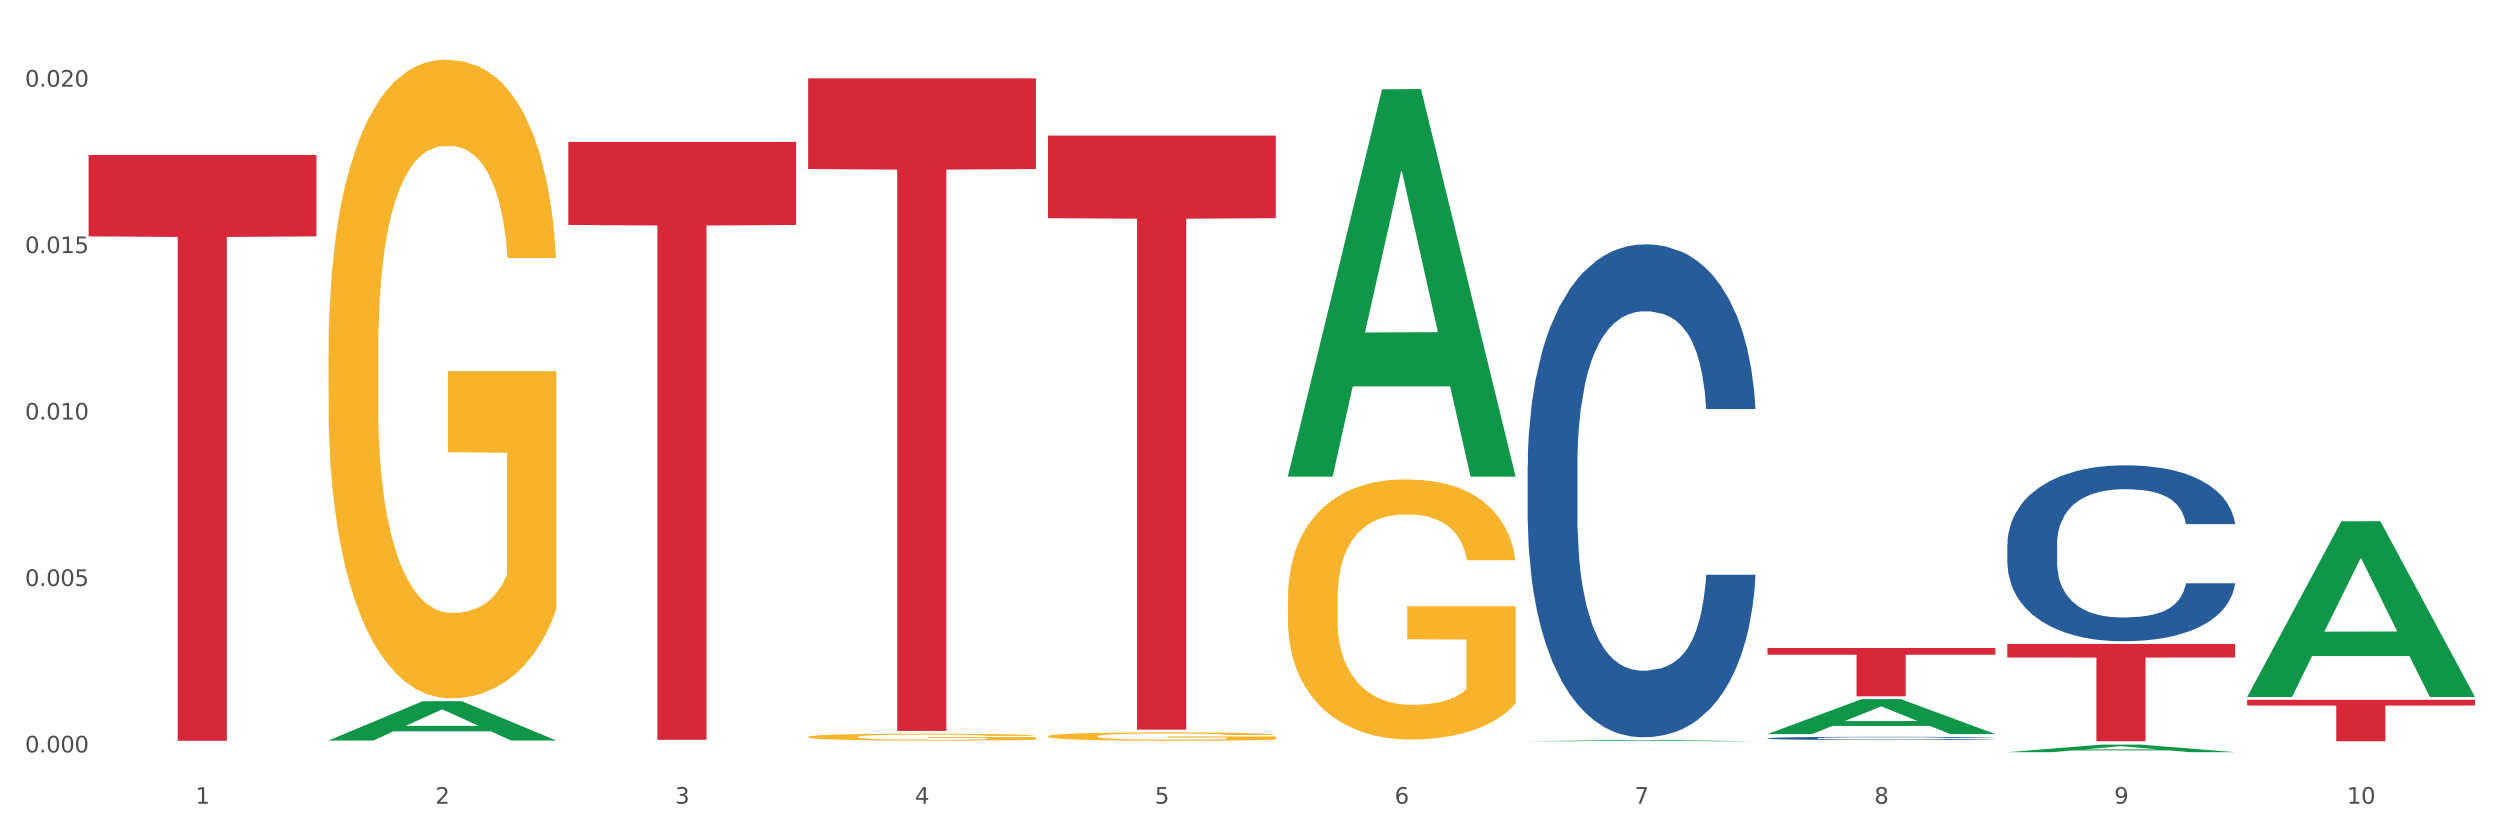 <?xml version="1.0" encoding="utf-8" standalone="no"?>
<!DOCTYPE svg PUBLIC "-//W3C//DTD SVG 1.1//EN"
  "http://www.w3.org/Graphics/SVG/1.1/DTD/svg11.dtd">
<svg xmlns:xlink="http://www.w3.org/1999/xlink" width="1080pt" height="360pt" viewBox="0 0 1080 360" xmlns="http://www.w3.org/2000/svg" version="1.1">
 <rect x="0" y="0" width="1080" height="360" fill="#333333" stroke="none"/>
 <defs>
  <style type="text/css">*{stroke-linejoin: round; stroke-linecap: butt}</style>
 </defs>
 <g id="figure_1">
  <g id="patch_1">
   <path d="M 0 360 
L 1080 360 
L 1080 0 
L 0 0 
z
" style="fill: #ffffff; stroke: #ffffff; stroke-linejoin: miter"/>
  </g>
  <g id="axes_1">
   <g id="matplotlib.axis_1">
    <g id="xtick_1">
     <g id="text_1">
      <!-- 1 -->
      <g style="fill: #4d4d4d" transform="translate(84.444 347.204) scale(0.096 -0.096)">
       <defs>
        <path id="DejaVuSans-31" d="M 794 531 
L 1825 531 
L 1825 4091 
L 703 3866 
L 703 4441 
L 1819 4666 
L 2450 4666 
L 2450 531 
L 3481 531 
L 3481 0 
L 794 0 
L 794 531 
z
" transform="scale(0.016)"/>
       </defs>
       <use xlink:href="#DejaVuSans-31"/>
      </g>
     </g>
    </g>
    <g id="xtick_2">
     <g id="text_2">
      <!-- 2 -->
      <g style="fill: #4d4d4d" transform="translate(188.053 347.204) scale(0.096 -0.096)">
       <defs>
        <path id="DejaVuSans-32" d="M 1228 531 
L 3431 531 
L 3431 0 
L 469 0 
L 469 531 
Q 828 903 1448 1529 
Q 2069 2156 2228 2338 
Q 2531 2678 2651 2914 
Q 2772 3150 2772 3378 
Q 2772 3750 2511 3984 
Q 2250 4219 1831 4219 
Q 1534 4219 1204 4116 
Q 875 4013 500 3803 
L 500 4441 
Q 881 4594 1212 4672 
Q 1544 4750 1819 4750 
Q 2544 4750 2975 4387 
Q 3406 4025 3406 3419 
Q 3406 3131 3298 2873 
Q 3191 2616 2906 2266 
Q 2828 2175 2409 1742 
Q 1991 1309 1228 531 
z
" transform="scale(0.016)"/>
       </defs>
       <use xlink:href="#DejaVuSans-32"/>
      </g>
     </g>
    </g>
    <g id="xtick_3">
     <g id="text_3">
      <!-- 3 -->
      <g style="fill: #4d4d4d" transform="translate(291.663 347.204) scale(0.096 -0.096)">
       <defs>
        <path id="DejaVuSans-33" d="M 2597 2516 
Q 3050 2419 3304 2112 
Q 3559 1806 3559 1356 
Q 3559 666 3084 287 
Q 2609 -91 1734 -91 
Q 1441 -91 1130 -33 
Q 819 25 488 141 
L 488 750 
Q 750 597 1062 519 
Q 1375 441 1716 441 
Q 2309 441 2620 675 
Q 2931 909 2931 1356 
Q 2931 1769 2642 2001 
Q 2353 2234 1838 2234 
L 1294 2234 
L 1294 2753 
L 1863 2753 
Q 2328 2753 2575 2939 
Q 2822 3125 2822 3475 
Q 2822 3834 2567 4026 
Q 2313 4219 1838 4219 
Q 1578 4219 1281 4162 
Q 984 4106 628 3988 
L 628 4550 
Q 988 4650 1302 4700 
Q 1616 4750 1894 4750 
Q 2613 4750 3031 4423 
Q 3450 4097 3450 3541 
Q 3450 3153 3228 2886 
Q 3006 2619 2597 2516 
z
" transform="scale(0.016)"/>
       </defs>
       <use xlink:href="#DejaVuSans-33"/>
      </g>
     </g>
    </g>
    <g id="xtick_4">
     <g id="text_4">
      <!-- 4 -->
      <g style="fill: #4d4d4d" transform="translate(395.273 347.204) scale(0.096 -0.096)">
       <defs>
        <path id="DejaVuSans-34" d="M 2419 4116 
L 825 1625 
L 2419 1625 
L 2419 4116 
z
M 2253 4666 
L 3047 4666 
L 3047 1625 
L 3713 1625 
L 3713 1100 
L 3047 1100 
L 3047 0 
L 2419 0 
L 2419 1100 
L 313 1100 
L 313 1709 
L 2253 4666 
z
" transform="scale(0.016)"/>
       </defs>
       <use xlink:href="#DejaVuSans-34"/>
      </g>
     </g>
    </g>
    <g id="xtick_5">
     <g id="text_5">
      <!-- 5 -->
      <g style="fill: #4d4d4d" transform="translate(498.883 347.204) scale(0.096 -0.096)">
       <defs>
        <path id="DejaVuSans-35" d="M 691 4666 
L 3169 4666 
L 3169 4134 
L 1269 4134 
L 1269 2991 
Q 1406 3038 1543 3061 
Q 1681 3084 1819 3084 
Q 2600 3084 3056 2656 
Q 3513 2228 3513 1497 
Q 3513 744 3044 326 
Q 2575 -91 1722 -91 
Q 1428 -91 1123 -41 
Q 819 9 494 109 
L 494 744 
Q 775 591 1075 516 
Q 1375 441 1709 441 
Q 2250 441 2565 725 
Q 2881 1009 2881 1497 
Q 2881 1984 2565 2268 
Q 2250 2553 1709 2553 
Q 1456 2553 1204 2497 
Q 953 2441 691 2322 
L 691 4666 
z
" transform="scale(0.016)"/>
       </defs>
       <use xlink:href="#DejaVuSans-35"/>
      </g>
     </g>
    </g>
    <g id="xtick_6">
     <g id="text_6">
      <!-- 6 -->
      <g style="fill: #4d4d4d" transform="translate(602.492 347.204) scale(0.096 -0.096)">
       <defs>
        <path id="DejaVuSans-36" d="M 2113 2584 
Q 1688 2584 1439 2293 
Q 1191 2003 1191 1497 
Q 1191 994 1439 701 
Q 1688 409 2113 409 
Q 2538 409 2786 701 
Q 3034 994 3034 1497 
Q 3034 2003 2786 2293 
Q 2538 2584 2113 2584 
z
M 3366 4563 
L 3366 3988 
Q 3128 4100 2886 4159 
Q 2644 4219 2406 4219 
Q 1781 4219 1451 3797 
Q 1122 3375 1075 2522 
Q 1259 2794 1537 2939 
Q 1816 3084 2150 3084 
Q 2853 3084 3261 2657 
Q 3669 2231 3669 1497 
Q 3669 778 3244 343 
Q 2819 -91 2113 -91 
Q 1303 -91 875 529 
Q 447 1150 447 2328 
Q 447 3434 972 4092 
Q 1497 4750 2381 4750 
Q 2619 4750 2861 4703 
Q 3103 4656 3366 4563 
z
" transform="scale(0.016)"/>
       </defs>
       <use xlink:href="#DejaVuSans-36"/>
      </g>
     </g>
    </g>
    <g id="xtick_7">
     <g id="text_7">
      <!-- 7 -->
      <g style="fill: #4d4d4d" transform="translate(706.102 347.204) scale(0.096 -0.096)">
       <defs>
        <path id="DejaVuSans-37" d="M 525 4666 
L 3525 4666 
L 3525 4397 
L 1831 0 
L 1172 0 
L 2766 4134 
L 525 4134 
L 525 4666 
z
" transform="scale(0.016)"/>
       </defs>
       <use xlink:href="#DejaVuSans-37"/>
      </g>
     </g>
    </g>
    <g id="xtick_8">
     <g id="text_8">
      <!-- 8 -->
      <g style="fill: #4d4d4d" transform="translate(809.712 347.204) scale(0.096 -0.096)">
       <defs>
        <path id="DejaVuSans-38" d="M 2034 2216 
Q 1584 2216 1326 1975 
Q 1069 1734 1069 1313 
Q 1069 891 1326 650 
Q 1584 409 2034 409 
Q 2484 409 2743 651 
Q 3003 894 3003 1313 
Q 3003 1734 2745 1975 
Q 2488 2216 2034 2216 
z
M 1403 2484 
Q 997 2584 770 2862 
Q 544 3141 544 3541 
Q 544 4100 942 4425 
Q 1341 4750 2034 4750 
Q 2731 4750 3128 4425 
Q 3525 4100 3525 3541 
Q 3525 3141 3298 2862 
Q 3072 2584 2669 2484 
Q 3125 2378 3379 2068 
Q 3634 1759 3634 1313 
Q 3634 634 3220 271 
Q 2806 -91 2034 -91 
Q 1263 -91 848 271 
Q 434 634 434 1313 
Q 434 1759 690 2068 
Q 947 2378 1403 2484 
z
M 1172 3481 
Q 1172 3119 1398 2916 
Q 1625 2713 2034 2713 
Q 2441 2713 2670 2916 
Q 2900 3119 2900 3481 
Q 2900 3844 2670 4047 
Q 2441 4250 2034 4250 
Q 1625 4250 1398 4047 
Q 1172 3844 1172 3481 
z
" transform="scale(0.016)"/>
       </defs>
       <use xlink:href="#DejaVuSans-38"/>
      </g>
     </g>
    </g>
    <g id="xtick_9">
     <g id="text_9">
      <!-- 9 -->
      <g style="fill: #4d4d4d" transform="translate(913.322 347.204) scale(0.096 -0.096)">
       <defs>
        <path id="DejaVuSans-39" d="M 703 97 
L 703 672 
Q 941 559 1184 500 
Q 1428 441 1663 441 
Q 2288 441 2617 861 
Q 2947 1281 2994 2138 
Q 2813 1869 2534 1725 
Q 2256 1581 1919 1581 
Q 1219 1581 811 2004 
Q 403 2428 403 3163 
Q 403 3881 828 4315 
Q 1253 4750 1959 4750 
Q 2769 4750 3195 4129 
Q 3622 3509 3622 2328 
Q 3622 1225 3098 567 
Q 2575 -91 1691 -91 
Q 1453 -91 1209 -44 
Q 966 3 703 97 
z
M 1959 2075 
Q 2384 2075 2632 2365 
Q 2881 2656 2881 3163 
Q 2881 3666 2632 3958 
Q 2384 4250 1959 4250 
Q 1534 4250 1286 3958 
Q 1038 3666 1038 3163 
Q 1038 2656 1286 2365 
Q 1534 2075 1959 2075 
z
" transform="scale(0.016)"/>
       </defs>
       <use xlink:href="#DejaVuSans-39"/>
      </g>
     </g>
    </g>
    <g id="xtick_10">
     <g id="text_10">
      <!-- 10 -->
      <g style="fill: #4d4d4d" transform="translate(1013.877 347.204) scale(0.096 -0.096)">
       <defs>
        <path id="DejaVuSans-30" d="M 2034 4250 
Q 1547 4250 1301 3770 
Q 1056 3291 1056 2328 
Q 1056 1369 1301 889 
Q 1547 409 2034 409 
Q 2525 409 2770 889 
Q 3016 1369 3016 2328 
Q 3016 3291 2770 3770 
Q 2525 4250 2034 4250 
z
M 2034 4750 
Q 2819 4750 3233 4129 
Q 3647 3509 3647 2328 
Q 3647 1150 3233 529 
Q 2819 -91 2034 -91 
Q 1250 -91 836 529 
Q 422 1150 422 2328 
Q 422 3509 836 4129 
Q 1250 4750 2034 4750 
z
" transform="scale(0.016)"/>
       </defs>
       <use xlink:href="#DejaVuSans-31"/>
       <use xlink:href="#DejaVuSans-30" transform="translate(63.623 0)"/>
      </g>
     </g>
    </g>
    <g id="xtick_11"/>
    <g id="xtick_12"/>
    <g id="xtick_13"/>
    <g id="xtick_14"/>
    <g id="xtick_15"/>
    <g id="xtick_16"/>
    <g id="xtick_17"/>
    <g id="xtick_18"/>
    <g id="xtick_19"/>
   </g>
   <g id="matplotlib.axis_2">
    <g id="ytick_1">
     <g id="text_11">
      <!-- 0.000 -->
      <g style="fill: #4d4d4d" transform="translate(10.8 325.053) scale(0.096 -0.096)">
       <defs>
        <path id="DejaVuSans-2e" d="M 684 794 
L 1344 794 
L 1344 0 
L 684 0 
L 684 794 
z
" transform="scale(0.016)"/>
       </defs>
       <use xlink:href="#DejaVuSans-30"/>
       <use xlink:href="#DejaVuSans-2e" transform="translate(63.623 0)"/>
       <use xlink:href="#DejaVuSans-30" transform="translate(95.41 0)"/>
       <use xlink:href="#DejaVuSans-30" transform="translate(159.033 0)"/>
       <use xlink:href="#DejaVuSans-30" transform="translate(222.656 0)"/>
      </g>
     </g>
    </g>
    <g id="ytick_2">
     <g id="text_12">
      <!-- 0.005 -->
      <g style="fill: #4d4d4d" transform="translate(10.8 253.15) scale(0.096 -0.096)">
       <use xlink:href="#DejaVuSans-30"/>
       <use xlink:href="#DejaVuSans-2e" transform="translate(63.623 0)"/>
       <use xlink:href="#DejaVuSans-30" transform="translate(95.41 0)"/>
       <use xlink:href="#DejaVuSans-30" transform="translate(159.033 0)"/>
       <use xlink:href="#DejaVuSans-35" transform="translate(222.656 0)"/>
      </g>
     </g>
    </g>
    <g id="ytick_3">
     <g id="text_13">
      <!-- 0.010 -->
      <g style="fill: #4d4d4d" transform="translate(10.8 181.246) scale(0.096 -0.096)">
       <use xlink:href="#DejaVuSans-30"/>
       <use xlink:href="#DejaVuSans-2e" transform="translate(63.623 0)"/>
       <use xlink:href="#DejaVuSans-30" transform="translate(95.41 0)"/>
       <use xlink:href="#DejaVuSans-31" transform="translate(159.033 0)"/>
       <use xlink:href="#DejaVuSans-30" transform="translate(222.656 0)"/>
      </g>
     </g>
    </g>
    <g id="ytick_4">
     <g id="text_14">
      <!-- 0.015 -->
      <g style="fill: #4d4d4d" transform="translate(10.8 109.343) scale(0.096 -0.096)">
       <use xlink:href="#DejaVuSans-30"/>
       <use xlink:href="#DejaVuSans-2e" transform="translate(63.623 0)"/>
       <use xlink:href="#DejaVuSans-30" transform="translate(95.41 0)"/>
       <use xlink:href="#DejaVuSans-31" transform="translate(159.033 0)"/>
       <use xlink:href="#DejaVuSans-35" transform="translate(222.656 0)"/>
      </g>
     </g>
    </g>
    <g id="ytick_5">
     <g id="text_15">
      <!-- 0.020 -->
      <g style="fill: #4d4d4d" transform="translate(10.8 37.439) scale(0.096 -0.096)">
       <use xlink:href="#DejaVuSans-30"/>
       <use xlink:href="#DejaVuSans-2e" transform="translate(63.623 0)"/>
       <use xlink:href="#DejaVuSans-30" transform="translate(95.41 0)"/>
       <use xlink:href="#DejaVuSans-32" transform="translate(159.033 0)"/>
       <use xlink:href="#DejaVuSans-30" transform="translate(222.656 0)"/>
      </g>
     </g>
    </g>
    <g id="ytick_6"/>
    <g id="ytick_7"/>
    <g id="ytick_8"/>
    <g id="ytick_9"/>
   </g>
   <g id="PolyCollection_1">
    <path d="M 141.893 319.878 
L 141.994 319.862 
L 182.584 302.91 
L 199.428 302.894 
L 240.322 319.91 
L 220.839 319.91 
L 212.011 315.947 
L 170.102 315.947 
L 169.798 316.011 
L 161.274 319.91 
L 141.893 319.91 
L 141.893 319.878 
L 175.379 313.583 
L 206.734 313.567 
L 191.209 306.521 
L 191.006 306.489 
L 190.803 306.537 
L 175.278 313.567 
L 175.379 313.583 
L 141.893 319.878 
z
" clip-path="url(#pd0e7c7bca5)" style="fill: #109648"/>
    <path d="M 452.722 318.065 
L 452.838 318.062 
L 452.838 317.943 
L 453.071 317.84 
L 454.233 317.591 
L 455.976 317.386 
L 457.254 317.277 
L 458.532 317.187 
L 460.043 317.098 
L 461.903 317.005 
L 465.273 316.869 
L 467.364 316.799 
L 469.921 316.727 
L 474.569 316.621 
L 477.939 316.561 
L 481.426 316.511 
L 487.12 316.452 
L 490.839 316.425 
L 494.79 316.405 
L 499.554 316.392 
L 503.157 316.389 
L 511.059 316.399 
L 517.799 316.428 
L 521.053 316.452 
L 525.237 316.491 
L 527.445 316.518 
L 531.047 316.571 
L 534.766 316.64 
L 537.322 316.7 
L 541.157 316.813 
L 544.062 316.925 
L 546.735 317.065 
L 548.13 317.161 
L 549.176 317.25 
L 550.105 317.353 
L 551.035 317.515 
L 530.117 317.515 
L 529.304 317.399 
L 528.026 317.29 
L 526.166 317.184 
L 524.539 317.118 
L 521.75 317.035 
L 519.194 316.982 
L 516.521 316.942 
L 513.267 316.909 
L 510.71 316.892 
L 507.108 316.879 
L 500.019 316.882 
L 495.255 316.909 
L 492.001 316.942 
L 489.909 316.972 
L 488.05 317.005 
L 485.958 317.051 
L 483.517 317.121 
L 481.774 317.184 
L 480.031 317.263 
L 478.637 317.343 
L 477.358 317.436 
L 476.312 317.535 
L 475.499 317.638 
L 474.802 317.764 
L 474.221 317.972 
L 474.221 318.426 
L 474.453 318.529 
L 475.034 318.665 
L 475.731 318.768 
L 476.894 318.89 
L 477.939 318.973 
L 479.915 319.092 
L 482.123 319.192 
L 483.866 319.255 
L 485.609 319.308 
L 488.631 319.381 
L 492.001 319.44 
L 494.906 319.477 
L 498.857 319.51 
L 501.53 319.523 
L 503.854 319.53 
L 509.548 319.53 
L 513.616 319.52 
L 518.148 319.497 
L 521.634 319.467 
L 524.539 319.43 
L 527.793 319.371 
L 529.885 319.314 
L 529.885 318.622 
L 504.319 318.618 
L 504.319 318.158 
L 551.151 318.158 
L 551.151 319.51 
L 549.176 319.579 
L 546.968 319.642 
L 544.644 319.699 
L 541.157 319.768 
L 536.974 319.834 
L 533.255 319.881 
L 529.304 319.921 
L 524.656 319.957 
L 518.613 319.99 
L 514.894 320.003 
L 510.246 320.013 
L 504.784 320.017 
L 500.019 320.01 
L 495.371 319.994 
L 490.49 319.964 
L 485.725 319.921 
L 482.123 319.878 
L 478.52 319.825 
L 474.686 319.755 
L 471.664 319.689 
L 469.34 319.629 
L 466.783 319.553 
L 463.994 319.453 
L 461.903 319.364 
L 460.043 319.271 
L 458.068 319.152 
L 456.673 319.049 
L 455.279 318.92 
L 454.465 318.824 
L 453.535 318.675 
L 452.838 318.466 
L 452.722 318.065 
z
" clip-path="url(#pd0e7c7bca5)" style="fill: #f7b32b"/>
    <path d="M 556.332 259.039 
L 556.448 258.936 
L 556.448 255.241 
L 556.68 252.058 
L 557.842 244.36 
L 559.586 237.996 
L 560.864 234.608 
L 562.142 231.837 
L 563.653 229.065 
L 565.512 226.191 
L 568.882 221.983 
L 570.974 219.827 
L 573.531 217.569 
L 578.179 214.284 
L 581.549 212.436 
L 585.035 210.897 
L 590.73 209.049 
L 594.448 208.228 
L 598.4 207.612 
L 603.164 207.201 
L 606.767 207.099 
L 614.669 207.407 
L 621.409 208.33 
L 624.663 209.049 
L 628.846 210.281 
L 631.054 211.102 
L 634.657 212.744 
L 638.375 214.9 
L 640.932 216.748 
L 644.767 220.238 
L 647.672 223.728 
L 650.345 228.039 
L 651.74 231.016 
L 652.785 233.787 
L 653.715 236.969 
L 654.645 241.999 
L 633.727 241.999 
L 632.914 238.406 
L 631.635 235.019 
L 629.776 231.734 
L 628.149 229.681 
L 625.36 227.115 
L 622.803 225.473 
L 620.131 224.241 
L 616.877 223.214 
L 614.32 222.701 
L 610.718 222.291 
L 603.629 222.393 
L 598.864 223.214 
L 595.61 224.241 
L 593.519 225.165 
L 591.659 226.191 
L 589.568 227.628 
L 587.127 229.784 
L 585.384 231.734 
L 583.641 234.198 
L 582.246 236.661 
L 580.968 239.535 
L 579.922 242.615 
L 579.109 245.797 
L 578.412 249.698 
L 577.83 256.164 
L 577.83 270.227 
L 578.063 273.409 
L 578.644 277.618 
L 579.341 280.8 
L 580.503 284.598 
L 581.549 287.164 
L 583.525 290.859 
L 585.733 293.939 
L 587.476 295.889 
L 589.219 297.532 
L 592.24 299.79 
L 595.61 301.637 
L 598.516 302.767 
L 602.467 303.793 
L 605.14 304.204 
L 607.464 304.409 
L 613.158 304.409 
L 617.225 304.101 
L 621.758 303.383 
L 625.244 302.459 
L 628.149 301.33 
L 631.403 299.482 
L 633.495 297.737 
L 633.495 276.283 
L 607.929 276.181 
L 607.929 261.913 
L 654.761 261.913 
L 654.761 303.793 
L 652.785 305.949 
L 650.577 307.899 
L 648.253 309.644 
L 644.767 311.8 
L 640.583 313.853 
L 636.865 315.29 
L 632.914 316.521 
L 628.265 317.651 
L 622.222 318.677 
L 618.504 319.088 
L 613.855 319.396 
L 608.394 319.498 
L 603.629 319.293 
L 598.981 318.78 
L 594.1 317.856 
L 589.335 316.521 
L 585.733 315.187 
L 582.13 313.545 
L 578.295 311.389 
L 575.274 309.336 
L 572.95 307.488 
L 570.393 305.128 
L 567.604 302.048 
L 565.512 299.277 
L 563.653 296.402 
L 561.677 292.707 
L 560.283 289.525 
L 558.888 285.522 
L 558.075 282.545 
L 557.145 277.926 
L 556.448 271.459 
L 556.332 259.039 
z
" clip-path="url(#pd0e7c7bca5)" style="fill: #f7b32b"/>
    <path d="M 867.161 235.165 
L 867.277 235.096 
L 867.277 233.153 
L 867.626 230.515 
L 868.906 225.657 
L 870.535 221.978 
L 873.327 217.675 
L 874.84 215.87 
L 876.818 213.858 
L 880.89 210.596 
L 885.544 207.819 
L 888.801 206.292 
L 891.245 205.321 
L 896.713 203.586 
L 899.854 202.822 
L 903.112 202.197 
L 905.904 201.781 
L 910.558 201.295 
L 914.281 201.087 
L 918.586 201.018 
L 922.193 201.087 
L 926.963 201.365 
L 933.944 202.197 
L 936.62 202.683 
L 940.227 203.516 
L 943.95 204.627 
L 946.975 205.737 
L 950.465 207.334 
L 954.072 209.416 
L 957.562 212.053 
L 960.006 214.482 
L 961.984 217.05 
L 963.729 220.174 
L 965.009 223.575 
L 965.59 226.42 
L 944.299 226.42 
L 943.717 223.852 
L 942.554 221.076 
L 941.39 219.202 
L 940.11 217.675 
L 938.132 215.94 
L 936.387 214.829 
L 933.479 213.511 
L 930.803 212.678 
L 928.592 212.192 
L 925.916 211.776 
L 920.215 211.359 
L 916.143 211.359 
L 913.583 211.498 
L 910.442 211.845 
L 907.766 212.331 
L 904.625 213.164 
L 902.181 214.066 
L 899.738 215.246 
L 898.342 216.079 
L 896.248 217.606 
L 894.851 218.855 
L 892.99 221.007 
L 891.943 222.533 
L 890.081 226.49 
L 889.267 229.405 
L 888.918 231.417 
L 888.685 233.638 
L 888.685 244.466 
L 889.383 249.324 
L 889.965 251.406 
L 890.896 253.766 
L 892.641 256.82 
L 895.201 259.805 
L 897.877 261.956 
L 900.087 263.275 
L 902.181 264.247 
L 904.276 265.01 
L 906.835 265.704 
L 908.929 266.121 
L 912.071 266.537 
L 915.794 266.745 
L 918.703 266.745 
L 924.636 266.398 
L 927.312 266.051 
L 929.872 265.565 
L 932.664 264.802 
L 934.875 263.969 
L 936.155 263.344 
L 938.249 262.026 
L 939.878 260.637 
L 941.274 259.041 
L 942.205 257.653 
L 943.252 255.571 
L 944.066 253.211 
L 944.299 251.962 
L 965.59 251.962 
L 965.125 254.46 
L 964.31 256.889 
L 962.682 260.152 
L 961.402 262.026 
L 959.424 264.316 
L 957.33 266.259 
L 954.421 268.411 
L 951.745 270.007 
L 948.953 271.395 
L 945.928 272.645 
L 940.459 274.38 
L 938.481 274.866 
L 934.293 275.699 
L 931.035 276.184 
L 926.265 276.67 
L 921.379 276.948 
L 916.259 277.017 
L 911.722 276.878 
L 906.719 276.462 
L 903.577 276.046 
L 900.087 275.421 
L 896.015 274.449 
L 892.176 273.269 
L 888.569 271.881 
L 885.195 270.285 
L 882.053 268.48 
L 877.981 265.496 
L 874.956 262.581 
L 872.746 259.874 
L 871.233 257.584 
L 869.721 254.668 
L 868.906 252.656 
L 867.626 247.797 
L 867.161 243.286 
L 867.161 235.165 
z
" clip-path="url(#pd0e7c7bca5)" style="fill: #255c99"/>
    <path d="M 763.551 318.927 
L 763.668 318.926 
L 763.668 318.89 
L 764.017 318.841 
L 765.296 318.752 
L 766.925 318.684 
L 769.718 318.604 
L 771.23 318.571 
L 773.208 318.534 
L 777.28 318.474 
L 781.934 318.423 
L 785.192 318.394 
L 787.635 318.377 
L 793.103 318.345 
L 796.245 318.33 
L 799.502 318.319 
L 802.295 318.311 
L 806.949 318.302 
L 810.672 318.298 
L 814.976 318.297 
L 818.583 318.298 
L 823.353 318.304 
L 830.334 318.319 
L 833.01 318.328 
L 836.617 318.343 
L 840.34 318.364 
L 843.365 318.384 
L 846.855 318.414 
L 850.462 318.452 
L 853.953 318.501 
L 856.396 318.545 
L 858.374 318.593 
L 860.119 318.65 
L 861.399 318.713 
L 861.981 318.766 
L 840.689 318.766 
L 840.107 318.718 
L 838.944 318.667 
L 837.78 318.632 
L 836.501 318.604 
L 834.523 318.572 
L 832.777 318.552 
L 829.869 318.528 
L 827.193 318.512 
L 824.982 318.503 
L 822.306 318.496 
L 816.605 318.488 
L 812.533 318.488 
L 809.974 318.49 
L 806.832 318.497 
L 804.156 318.506 
L 801.015 318.521 
L 798.572 318.538 
L 796.128 318.56 
L 794.732 318.575 
L 792.638 318.603 
L 791.242 318.626 
L 789.38 318.666 
L 788.333 318.694 
L 786.472 318.767 
L 785.657 318.821 
L 785.308 318.858 
L 785.075 318.899 
L 785.075 319.098 
L 785.773 319.188 
L 786.355 319.226 
L 787.286 319.27 
L 789.031 319.326 
L 791.591 319.381 
L 794.267 319.421 
L 796.477 319.445 
L 798.572 319.463 
L 800.666 319.477 
L 803.225 319.49 
L 805.32 319.498 
L 808.461 319.505 
L 812.184 319.509 
L 815.093 319.509 
L 821.026 319.503 
L 823.702 319.496 
L 826.262 319.487 
L 829.054 319.473 
L 831.265 319.458 
L 832.545 319.446 
L 834.639 319.422 
L 836.268 319.396 
L 837.664 319.367 
L 838.595 319.341 
L 839.642 319.303 
L 840.456 319.26 
L 840.689 319.237 
L 861.981 319.237 
L 861.515 319.283 
L 860.701 319.327 
L 859.072 319.388 
L 857.792 319.422 
L 855.814 319.464 
L 853.72 319.5 
L 850.811 319.54 
L 848.135 319.569 
L 845.343 319.595 
L 842.318 319.618 
L 836.85 319.65 
L 834.872 319.659 
L 830.683 319.674 
L 827.426 319.683 
L 822.655 319.692 
L 817.769 319.697 
L 812.65 319.699 
L 808.112 319.696 
L 803.109 319.688 
L 799.968 319.681 
L 796.477 319.669 
L 792.405 319.651 
L 788.566 319.629 
L 784.959 319.604 
L 781.585 319.574 
L 778.444 319.541 
L 774.371 319.486 
L 771.346 319.432 
L 769.136 319.382 
L 767.623 319.34 
L 766.111 319.286 
L 765.296 319.249 
L 764.017 319.16 
L 763.551 319.077 
L 763.551 318.927 
z
" clip-path="url(#pd0e7c7bca5)" style="fill: #255c99"/>
    <path d="M 659.941 201.232 
L 660.058 201.037 
L 660.058 195.591 
L 660.407 188.201 
L 661.687 174.586 
L 663.316 164.278 
L 666.108 152.219 
L 667.62 147.163 
L 669.598 141.522 
L 673.67 132.381 
L 678.324 124.601 
L 681.582 120.323 
L 684.025 117.6 
L 689.494 112.737 
L 692.635 110.598 
L 695.893 108.848 
L 698.685 107.681 
L 703.339 106.319 
L 707.062 105.736 
L 711.367 105.541 
L 714.973 105.736 
L 719.744 106.514 
L 726.724 108.848 
L 729.4 110.209 
L 733.007 112.543 
L 736.73 115.655 
L 739.755 118.767 
L 743.246 123.24 
L 746.852 129.075 
L 750.343 136.466 
L 752.786 143.273 
L 754.764 150.469 
L 756.509 159.221 
L 757.789 168.751 
L 758.371 176.726 
L 737.079 176.726 
L 736.498 169.529 
L 735.334 161.75 
L 734.171 156.498 
L 732.891 152.219 
L 730.913 147.357 
L 729.168 144.245 
L 726.259 140.55 
L 723.583 138.216 
L 721.373 136.855 
L 718.697 135.688 
L 712.996 134.521 
L 708.923 134.521 
L 706.364 134.91 
L 703.222 135.882 
L 700.546 137.244 
L 697.405 139.577 
L 694.962 142.106 
L 692.519 145.412 
L 691.122 147.746 
L 689.028 152.025 
L 687.632 155.526 
L 685.77 161.555 
L 684.723 165.834 
L 682.862 176.92 
L 682.047 185.089 
L 681.698 190.729 
L 681.466 196.953 
L 681.466 227.294 
L 682.164 240.908 
L 682.745 246.743 
L 683.676 253.356 
L 685.421 261.913 
L 687.981 270.277 
L 690.657 276.306 
L 692.868 280.001 
L 694.962 282.724 
L 697.056 284.864 
L 699.616 286.808 
L 701.71 287.975 
L 704.851 289.142 
L 708.574 289.726 
L 711.483 289.726 
L 717.417 288.753 
L 720.093 287.781 
L 722.652 286.419 
L 725.445 284.28 
L 727.655 281.946 
L 728.935 280.196 
L 731.029 276.5 
L 732.658 272.61 
L 734.054 268.137 
L 734.985 264.247 
L 736.032 258.413 
L 736.847 251.8 
L 737.079 248.299 
L 758.371 248.299 
L 757.905 255.301 
L 757.091 262.108 
L 755.462 271.249 
L 754.182 276.5 
L 752.204 282.919 
L 750.11 288.364 
L 747.201 294.394 
L 744.526 298.867 
L 741.733 302.757 
L 738.708 306.258 
L 733.24 311.12 
L 731.262 312.481 
L 727.074 314.815 
L 723.816 316.177 
L 719.046 317.538 
L 714.159 318.316 
L 709.04 318.511 
L 704.502 318.122 
L 699.499 316.955 
L 696.358 315.788 
L 692.868 314.037 
L 688.795 311.315 
L 684.956 308.008 
L 681.349 304.118 
L 677.975 299.645 
L 674.834 294.588 
L 670.762 286.225 
L 667.737 278.056 
L 665.526 270.471 
L 664.014 264.053 
L 662.501 255.884 
L 661.687 250.244 
L 660.407 236.629 
L 659.941 223.987 
L 659.941 201.232 
z
" clip-path="url(#pd0e7c7bca5)" style="fill: #255c99"/>
    <path d="M 38.283 66.956 
L 136.712 66.956 
L 136.712 102.126 
L 97.994 102.363 
L 97.994 320.036 
L 76.768 320.036 
L 76.768 102.363 
L 38.283 102.126 
L 38.283 67.194 
L 38.283 66.956 
z
" clip-path="url(#pd0e7c7bca5)" style="fill: #d62839"/>
    <path d="M 245.502 61.283 
L 343.932 61.283 
L 343.932 97.181 
L 305.213 97.423 
L 305.213 319.602 
L 283.988 319.602 
L 283.988 97.423 
L 245.502 97.181 
L 245.502 61.525 
L 245.502 61.283 
z
" clip-path="url(#pd0e7c7bca5)" style="fill: #d62839"/>
    <path d="M 349.112 33.84 
L 447.542 33.84 
L 447.542 73.019 
L 408.823 73.284 
L 408.823 315.772 
L 387.598 315.772 
L 387.598 73.284 
L 349.112 73.019 
L 349.112 34.104 
L 349.112 33.84 
z
" clip-path="url(#pd0e7c7bca5)" style="fill: #d62839"/>
    <path d="M 452.722 58.58 
L 551.151 58.58 
L 551.151 94.243 
L 512.433 94.484 
L 512.433 315.206 
L 491.207 315.206 
L 491.207 94.484 
L 452.722 94.243 
L 452.722 58.821 
L 452.722 58.58 
z
" clip-path="url(#pd0e7c7bca5)" style="fill: #d62839"/>
    <path d="M 763.551 279.938 
L 861.981 279.938 
L 861.981 282.841 
L 823.262 282.86 
L 823.262 300.823 
L 802.037 300.823 
L 802.037 282.86 
L 763.551 282.841 
L 763.551 279.958 
L 763.551 279.938 
z
" clip-path="url(#pd0e7c7bca5)" style="fill: #d62839"/>
    <path d="M 867.161 278.2 
L 965.59 278.2 
L 965.59 284.04 
L 926.872 284.079 
L 926.872 320.223 
L 905.646 320.223 
L 905.646 284.079 
L 867.161 284.04 
L 867.161 278.239 
L 867.161 278.2 
z
" clip-path="url(#pd0e7c7bca5)" style="fill: #d62839"/>
    <path d="M 970.771 302.314 
L 1069.2 302.314 
L 1069.2 304.803 
L 1030.481 304.82 
L 1030.481 320.223 
L 1009.256 320.223 
L 1009.256 304.82 
L 970.771 304.803 
L 970.771 302.331 
L 970.771 302.314 
z
" clip-path="url(#pd0e7c7bca5)" style="fill: #d62839"/>
    <path d="M 349.112 318.337 
L 349.228 318.335 
L 349.228 318.236 
L 349.461 318.152 
L 350.623 317.947 
L 352.366 317.777 
L 353.644 317.687 
L 354.923 317.613 
L 356.433 317.539 
L 358.293 317.463 
L 361.663 317.351 
L 363.755 317.293 
L 366.311 317.233 
L 370.96 317.146 
L 374.33 317.097 
L 377.816 317.056 
L 383.51 317.006 
L 387.229 316.985 
L 391.18 316.968 
L 395.945 316.957 
L 399.547 316.954 
L 407.449 316.963 
L 414.189 316.987 
L 417.443 317.006 
L 421.627 317.039 
L 423.835 317.061 
L 427.437 317.105 
L 431.156 317.162 
L 433.713 317.211 
L 437.548 317.304 
L 440.453 317.397 
L 443.126 317.512 
L 444.52 317.591 
L 445.566 317.665 
L 446.496 317.75 
L 447.425 317.884 
L 426.508 317.884 
L 425.694 317.788 
L 424.416 317.698 
L 422.557 317.61 
L 420.93 317.556 
L 418.141 317.487 
L 415.584 317.444 
L 412.911 317.411 
L 409.657 317.384 
L 407.101 317.37 
L 403.498 317.359 
L 396.409 317.362 
L 391.645 317.384 
L 388.391 317.411 
L 386.299 317.436 
L 384.44 317.463 
L 382.348 317.501 
L 379.908 317.559 
L 378.165 317.61 
L 376.421 317.676 
L 375.027 317.742 
L 373.749 317.818 
L 372.703 317.9 
L 371.889 317.985 
L 371.192 318.089 
L 370.611 318.261 
L 370.611 318.635 
L 370.843 318.72 
L 371.424 318.832 
L 372.122 318.917 
L 373.284 319.018 
L 374.33 319.086 
L 376.305 319.185 
L 378.513 319.267 
L 380.256 319.319 
L 381.999 319.362 
L 385.021 319.423 
L 388.391 319.472 
L 391.296 319.502 
L 395.247 319.529 
L 397.92 319.54 
L 400.244 319.546 
L 405.939 319.546 
L 410.006 319.537 
L 414.538 319.518 
L 418.024 319.494 
L 420.93 319.464 
L 424.183 319.414 
L 426.275 319.368 
L 426.275 318.797 
L 400.709 318.794 
L 400.709 318.414 
L 447.542 318.414 
L 447.542 319.529 
L 445.566 319.587 
L 443.358 319.639 
L 441.034 319.685 
L 437.548 319.742 
L 433.364 319.797 
L 429.645 319.835 
L 425.694 319.868 
L 421.046 319.898 
L 415.003 319.926 
L 411.284 319.936 
L 406.636 319.945 
L 401.174 319.947 
L 396.409 319.942 
L 391.761 319.928 
L 386.88 319.904 
L 382.116 319.868 
L 378.513 319.833 
L 374.911 319.789 
L 371.076 319.731 
L 368.054 319.677 
L 365.73 319.628 
L 363.174 319.565 
L 360.385 319.483 
L 358.293 319.409 
L 356.433 319.332 
L 354.458 319.234 
L 353.063 319.149 
L 351.669 319.043 
L 350.855 318.963 
L 349.926 318.84 
L 349.228 318.668 
L 349.112 318.337 
z
" clip-path="url(#pd0e7c7bca5)" style="fill: #f7b32b"/>
    <path d="M 141.893 153.277 
L 142.009 153.025 
L 142.009 143.953 
L 142.241 136.14 
L 143.403 117.239 
L 145.147 101.615 
L 146.425 93.298 
L 147.703 86.494 
L 149.214 79.69 
L 151.073 72.634 
L 154.443 62.301 
L 156.535 57.009 
L 159.092 51.465 
L 163.74 43.4 
L 167.11 38.864 
L 170.596 35.084 
L 176.291 30.548 
L 180.009 28.532 
L 183.961 27.02 
L 188.725 26.012 
L 192.328 25.759 
L 200.23 26.516 
L 206.97 28.784 
L 210.224 30.548 
L 214.407 33.572 
L 216.615 35.588 
L 220.218 39.62 
L 223.937 44.912 
L 226.493 49.449 
L 230.328 58.017 
L 233.233 66.585 
L 235.906 77.17 
L 237.301 84.478 
L 238.346 91.282 
L 239.276 99.095 
L 240.206 111.443 
L 219.288 111.443 
L 218.475 102.623 
L 217.196 94.306 
L 215.337 86.242 
L 213.71 81.202 
L 210.921 74.902 
L 208.364 70.869 
L 205.692 67.845 
L 202.438 65.325 
L 199.881 64.065 
L 196.279 63.057 
L 189.19 63.309 
L 184.425 65.325 
L 181.171 67.845 
L 179.08 70.113 
L 177.22 72.634 
L 175.129 76.162 
L 172.688 81.454 
L 170.945 86.242 
L 169.202 92.29 
L 167.807 98.339 
L 166.529 105.395 
L 165.483 112.955 
L 164.67 120.768 
L 163.973 130.344 
L 163.391 146.221 
L 163.391 180.746 
L 163.624 188.559 
L 164.205 198.891 
L 164.902 206.703 
L 166.064 216.028 
L 167.11 222.328 
L 169.086 231.4 
L 171.294 238.961 
L 173.037 243.749 
L 174.78 247.781 
L 177.801 253.325 
L 181.171 257.862 
L 184.077 260.634 
L 188.028 263.154 
L 190.701 264.162 
L 193.025 264.666 
L 198.719 264.666 
L 202.786 263.91 
L 207.319 262.146 
L 210.805 259.878 
L 213.71 257.106 
L 216.964 252.569 
L 219.056 248.285 
L 219.056 195.615 
L 193.49 195.363 
L 193.49 160.333 
L 240.322 160.333 
L 240.322 263.154 
L 238.346 268.446 
L 236.138 273.234 
L 233.814 277.518 
L 230.328 282.811 
L 226.144 287.851 
L 222.426 291.379 
L 218.475 294.403 
L 213.826 297.175 
L 207.783 299.695 
L 204.065 300.703 
L 199.416 301.459 
L 193.955 301.711 
L 189.19 301.207 
L 184.542 299.947 
L 179.661 297.679 
L 174.896 294.403 
L 171.294 291.127 
L 167.691 287.095 
L 163.856 281.803 
L 160.835 276.762 
L 158.511 272.226 
L 155.954 266.43 
L 153.165 258.87 
L 151.073 252.065 
L 149.214 245.009 
L 147.238 235.937 
L 145.844 228.124 
L 144.449 218.296 
L 143.636 210.988 
L 142.706 199.647 
L 142.009 183.77 
L 141.893 153.277 
z
" clip-path="url(#pd0e7c7bca5)" style="fill: #f7b32b"/>
    <path d="M 867.161 324.943 
L 867.262 324.94 
L 907.852 321.67 
L 924.696 321.667 
L 965.59 324.95 
L 946.107 324.95 
L 937.279 324.185 
L 895.371 324.185 
L 895.066 324.197 
L 886.542 324.95 
L 867.161 324.95 
L 867.161 324.943 
L 900.647 323.729 
L 932.003 323.726 
L 916.477 322.366 
L 916.274 322.36 
L 916.071 322.37 
L 900.546 323.726 
L 900.647 323.729 
L 867.161 324.943 
z
" clip-path="url(#pd0e7c7bca5)" style="fill: #109648"/>
    <path d="M 556.332 205.601 
L 556.433 205.444 
L 597.023 38.584 
L 613.867 38.426 
L 654.761 205.916 
L 635.278 205.916 
L 626.45 166.914 
L 584.541 166.914 
L 584.237 167.543 
L 575.713 205.916 
L 556.332 205.916 
L 556.332 205.601 
L 589.818 143.638 
L 621.173 143.481 
L 605.648 74.126 
L 605.445 73.812 
L 605.242 74.283 
L 589.717 143.481 
L 589.818 143.638 
L 556.332 205.601 
z
" clip-path="url(#pd0e7c7bca5)" style="fill: #109648"/>
    <path d="M 659.941 320.222 
L 660.043 320.222 
L 700.632 319.694 
L 717.477 319.693 
L 758.371 320.223 
L 738.888 320.223 
L 730.06 320.1 
L 688.151 320.1 
L 687.847 320.102 
L 679.323 320.223 
L 659.941 320.223 
L 659.941 320.222 
L 693.428 320.026 
L 724.783 320.026 
L 709.258 319.806 
L 709.055 319.805 
L 708.852 319.807 
L 693.326 320.026 
L 693.428 320.026 
L 659.941 320.222 
z
" clip-path="url(#pd0e7c7bca5)" style="fill: #109648"/>
    <path d="M 970.771 300.989 
L 970.872 300.917 
L 1011.462 225.202 
L 1028.306 225.13 
L 1069.2 301.131 
L 1049.717 301.131 
L 1040.889 283.433 
L 998.98 283.433 
L 998.676 283.719 
L 990.152 301.131 
L 970.771 301.131 
L 970.771 300.989 
L 1004.257 272.872 
L 1035.612 272.8 
L 1020.087 241.33 
L 1019.884 241.187 
L 1019.681 241.401 
L 1004.156 272.8 
L 1004.257 272.872 
L 970.771 300.989 
z
" clip-path="url(#pd0e7c7bca5)" style="fill: #109648"/>
    <path d="M 763.551 317.086 
L 763.653 317.072 
L 804.242 302.02 
L 821.087 302.006 
L 861.981 317.115 
L 842.498 317.115 
L 833.669 313.596 
L 791.761 313.596 
L 791.456 313.653 
L 782.933 317.115 
L 763.551 317.115 
L 763.551 317.086 
L 797.037 311.497 
L 828.393 311.483 
L 812.867 305.226 
L 812.664 305.198 
L 812.461 305.24 
L 796.936 311.483 
L 797.037 311.497 
L 763.551 317.086 
z
" clip-path="url(#pd0e7c7bca5)" style="fill: #109648"/>
   </g>
  </g>
 </g>
 <defs>
  <clipPath id="pd0e7c7bca5">
   <rect x="38.283" y="10.8" width="1030.917" height="329.109"/>
  </clipPath>
 </defs>
</svg>
